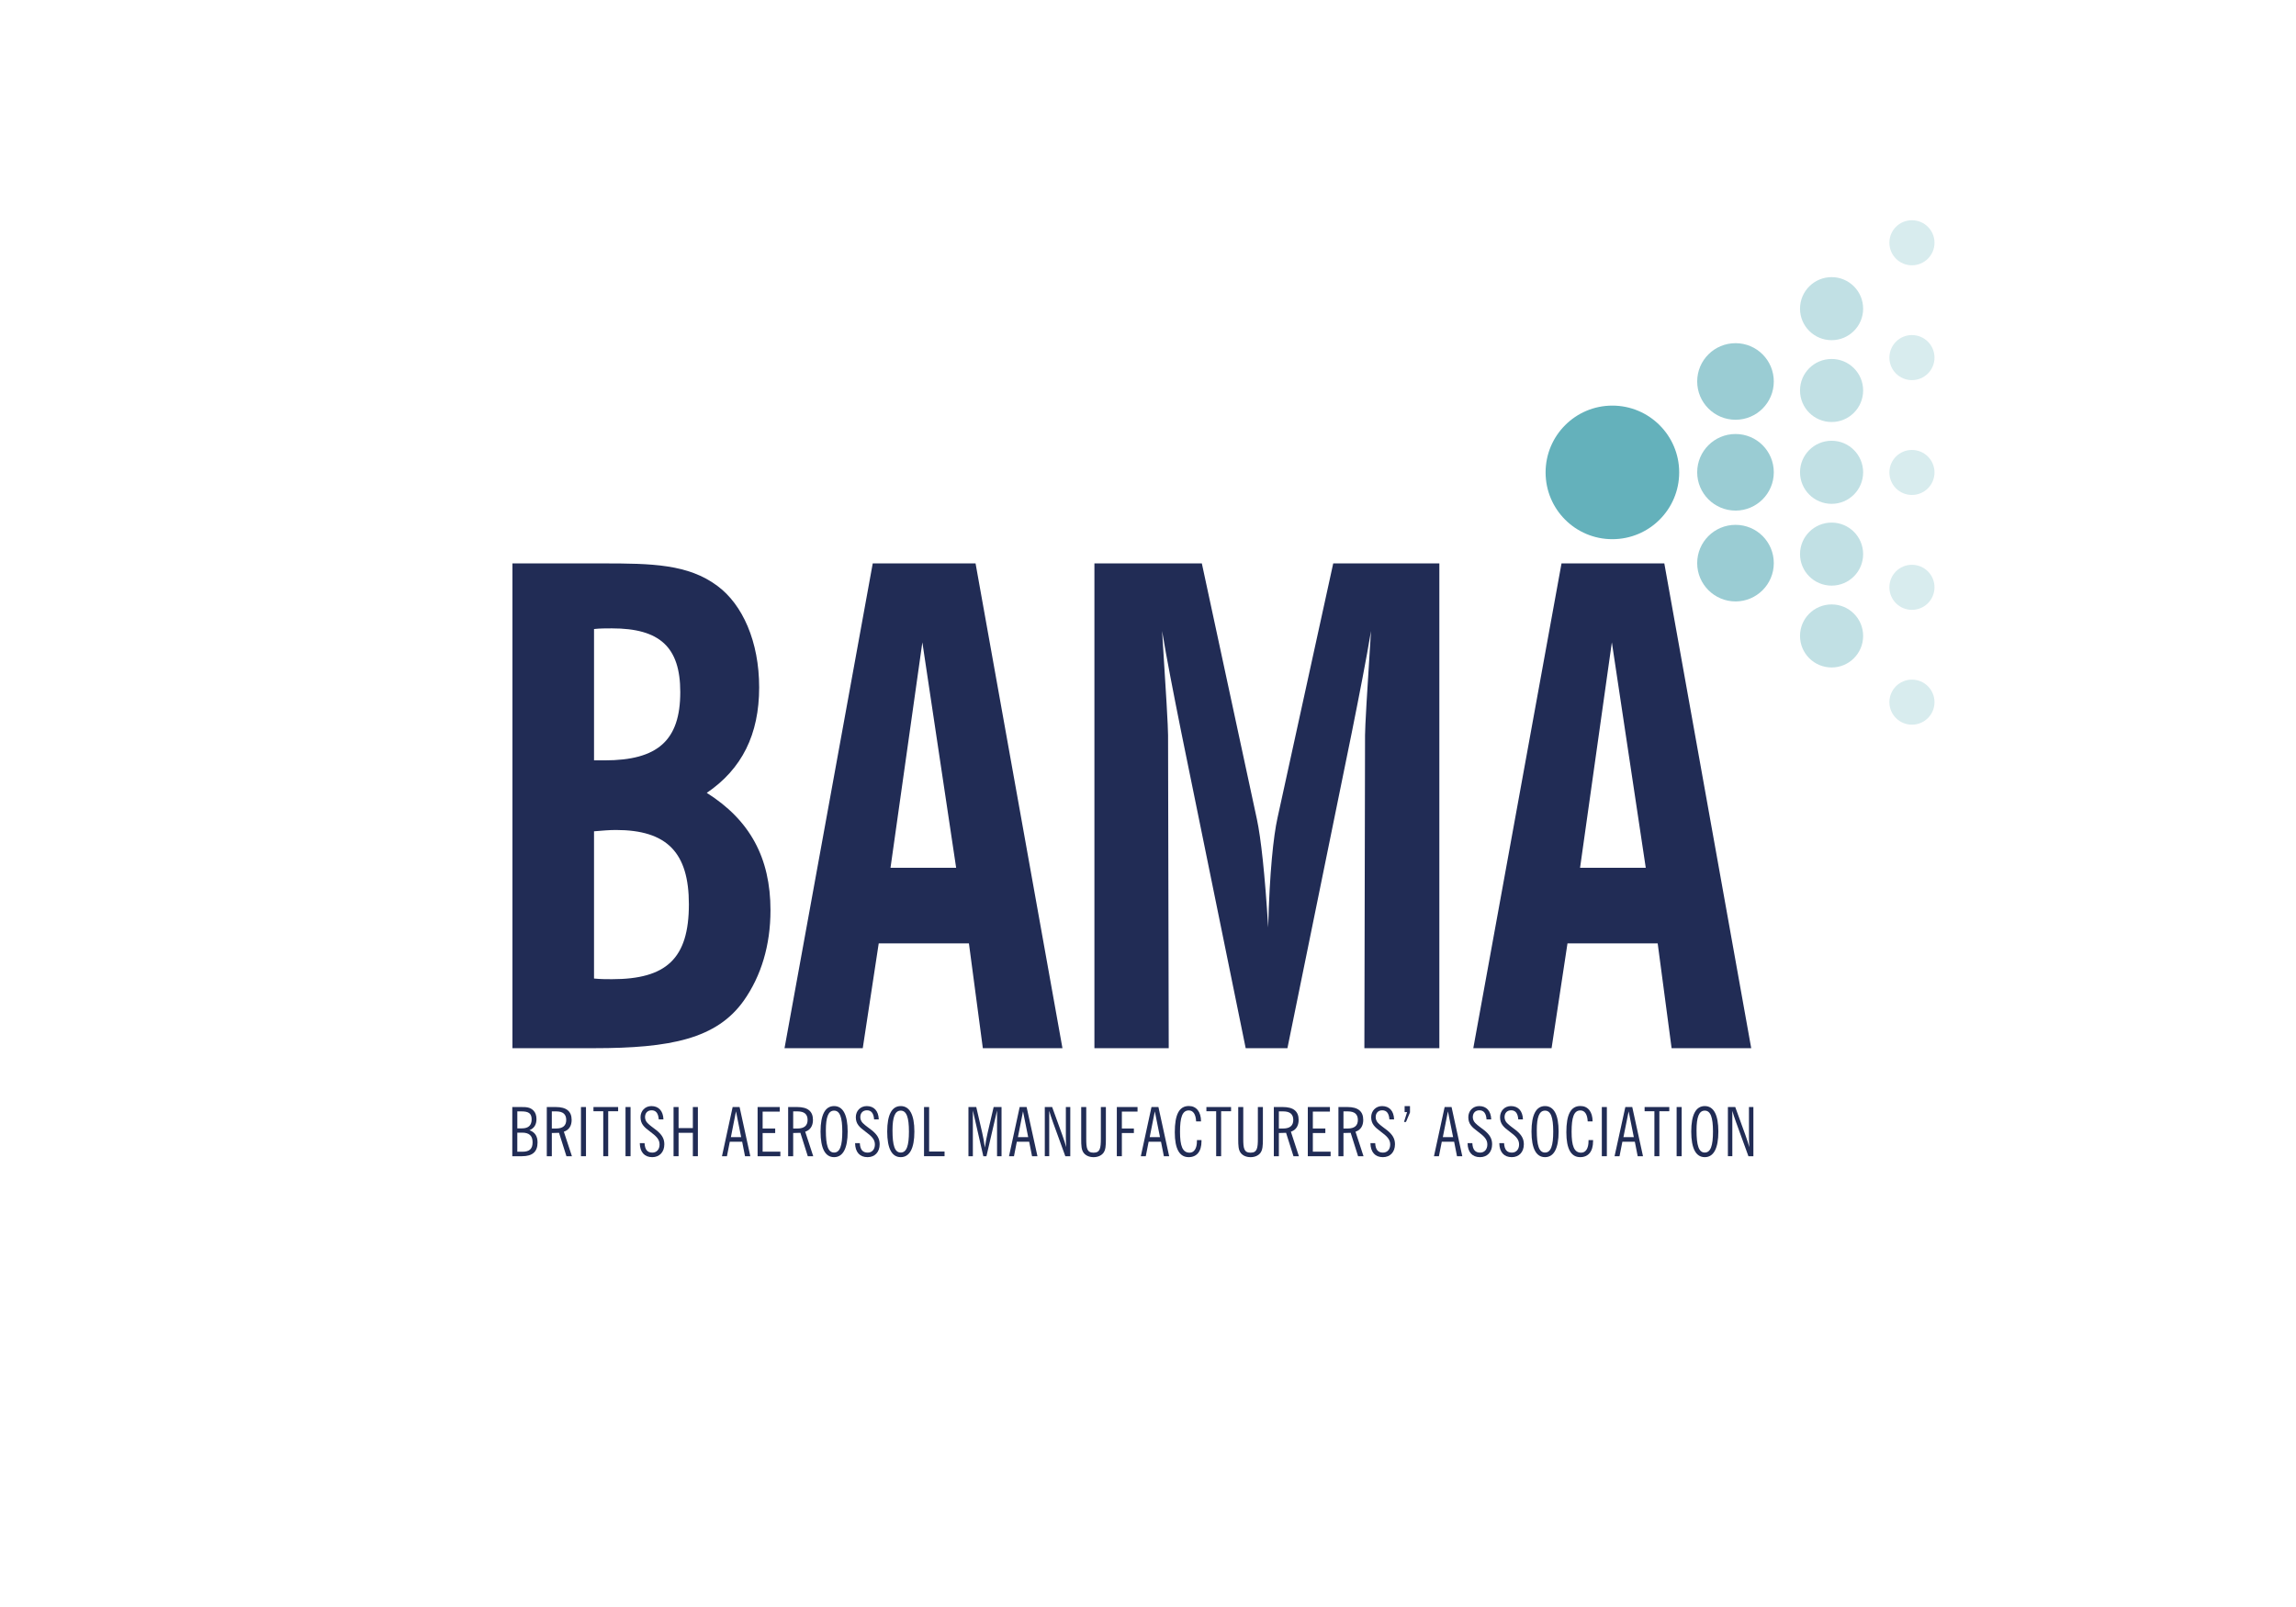 <?xml version="1.0" encoding="UTF-8"?>
<svg id="Layer_1" xmlns="http://www.w3.org/2000/svg" version="1.1" viewBox="0 0 200 140">
  <!-- Generator: Adobe Illustrator 29.7.1, SVG Export Plug-In . SVG Version: 2.1.1 Build 8)  -->
  <g>
    <path d="M168.51,21.147c0,1.087-.877,1.965-1.969,1.965-1.082,0-1.96-.877-1.96-1.965s.877-1.96,1.96-1.96c1.092,0,1.969.877,1.969,1.96Z" fill="#d8ecee"/>
    <path d="M168.51,31.156c0,1.082-.877,1.96-1.969,1.96-1.082,0-1.96-.878-1.96-1.96s.877-1.965,1.96-1.965c1.092,0,1.969.877,1.969,1.965Z" fill="#d8ecee"/>
    <path d="M168.51,41.16c0,1.082-.877,1.96-1.969,1.96-1.082,0-1.96-.877-1.96-1.96s.877-1.96,1.96-1.96c1.092,0,1.969.877,1.969,1.96Z" fill="#d8ecee"/>
    <path d="M168.51,51.164c0,1.087-.877,1.965-1.969,1.965-1.082,0-1.96-.878-1.96-1.965s.877-1.96,1.96-1.96c1.092,0,1.969.877,1.969,1.96Z" fill="#d8ecee"/>
    <path d="M168.51,61.173c0,1.082-.877,1.96-1.969,1.96-1.082,0-1.96-.877-1.96-1.96s.877-1.965,1.96-1.965c1.092,0,1.969.877,1.969,1.965Z" fill="#d8ecee"/>
  </g>
  <g>
    <path d="M162.294,26.892c0,1.515-1.228,2.743-2.744,2.743-1.525,0-2.753-1.228-2.753-2.743s1.228-2.748,2.753-2.748c1.516,0,2.744,1.228,2.744,2.748Z" fill="#c1e0e4"/>
    <path d="M162.294,34.017c0,1.52-1.228,2.748-2.744,2.748-1.525,0-2.753-1.229-2.753-2.748s1.228-2.744,2.753-2.744c1.516,0,2.744,1.228,2.744,2.744Z" fill="#c1e0e4"/>
    <path d="M162.294,41.146c0,1.515-1.228,2.748-2.744,2.748-1.525,0-2.753-1.233-2.753-2.748s1.228-2.748,2.753-2.748c1.516,0,2.744,1.233,2.744,2.748Z" fill="#c1e0e4"/>
    <path d="M162.294,48.276c0,1.515-1.228,2.743-2.744,2.743-1.525,0-2.753-1.228-2.753-2.743s1.228-2.748,2.753-2.748c1.516,0,2.744,1.228,2.744,2.748Z" fill="#c1e0e4"/>
    <path d="M162.294,55.401c0,1.52-1.228,2.748-2.744,2.748-1.525,0-2.753-1.229-2.753-2.748s1.228-2.744,2.753-2.744c1.516,0,2.744,1.228,2.744,2.744Z" fill="#c1e0e4"/>
  </g>
  <g>
    <path d="M154.512,33.233c0,1.845-1.491,3.336-3.332,3.336s-3.341-1.492-3.341-3.336,1.492-3.336,3.341-3.336,3.332,1.496,3.332,3.336Z" fill="#9accd3"/>
    <path d="M154.512,41.146c0,1.84-1.491,3.336-3.332,3.336s-3.341-1.496-3.341-3.336,1.492-3.336,3.341-3.336,3.332,1.496,3.332,3.336Z" fill="#9accd3"/>
    <path d="M154.512,49.06c0,1.84-1.491,3.336-3.332,3.336s-3.341-1.496-3.341-3.336,1.492-3.336,3.341-3.336,3.332,1.492,3.332,3.336Z" fill="#9accd3"/>
  </g>
  <path d="M146.271,41.155c0,3.215-2.603,5.818-5.823,5.818s-5.814-2.603-5.814-5.818,2.603-5.819,5.814-5.819,5.823,2.603,5.823,5.819Z" fill="#64b1bb"/>
  <g>
    <g>
      <path d="M44.624,96.443h.786c.456,0,.775.018,1.066.314.16.16.255.42.255.734,0,.486-.201.805-.61.971.479.172.704.526.704,1.07,0,.811-.444,1.196-1.356,1.196h-.845v-4.285ZM45.476,98.302c.551,0,.835-.266.835-.781,0-.539-.284-.699-.894-.699h-.354v1.48h.413ZM45.511,100.337c.604,0,.882-.243.882-.817,0-.58-.296-.845-.918-.845h-.413v1.662h.449Z" fill="#212c55"/>
      <path d="M47.63,96.443h.781c.923,0,1.384.367,1.384,1.125,0,.521-.241.882-.679,1.024l.703,2.136h-.478l-.645-2.039c-.148.006-.302.013-.456.013h-.172v2.027h-.438v-4.285ZM48.441,98.314c.586,0,.882-.249.882-.746,0-.503-.29-.746-.882-.746h-.373v1.492h.373Z" fill="#212c55"/>
      <path d="M50.606,96.443h.438v4.285h-.438v-4.285Z" fill="#212c55"/>
      <path d="M52.548,96.81h-.853v-.367h2.149v.367h-.864v3.918h-.432v-3.918Z" fill="#212c55"/>
      <path d="M54.488,96.443h.438v4.285h-.438v-4.285Z" fill="#212c55"/>
      <path d="M56.146,99.591c.029.556.243.823.681.823.373,0,.627-.278.627-.71,0-.462-.308-.734-.829-1.123-.527-.391-.829-.675-.829-1.255,0-.545.397-.965.947-.965.633,0,1.024.42,1.048,1.16h-.408c-.036-.527-.243-.793-.621-.793-.349,0-.574.231-.574.598,0,.184.077.367.207.503.225.237.521.42.799.645.456.372.675.715.675,1.212,0,.687-.426,1.125-1.054,1.125-.675,0-1.071-.438-1.083-1.22h.414Z" fill="#212c55"/>
      <path d="M58.672,96.443h.438v1.835h1.243v-1.835h.438v4.285h-.438v-2.039h-1.243v2.039h-.438v-4.285Z" fill="#212c55"/>
      <path d="M63.82,96.443h.604l.935,4.285h-.462l-.249-1.261h-1.078l-.248,1.261h-.432l.929-4.285ZM64.56,99.064l-.45-2.243-.444,2.243h.894Z" fill="#212c55"/>
      <path d="M65.993,96.443h1.929v.397h-1.491v1.474h1.094v.394h-1.094v1.624h1.544v.397h-1.982v-4.285Z" fill="#212c55"/>
      <path d="M68.655,96.443h.781c.923,0,1.379.367,1.379,1.125,0,.521-.237.882-.675,1.024l.699,2.136h-.474l-.645-2.039c-.148.006-.302.013-.456.013h-.172v2.027h-.438v-4.285ZM69.466,98.314c.586,0,.882-.249.882-.746,0-.503-.29-.746-.882-.746h-.373v1.492h.373Z" fill="#212c55"/>
      <path d="M71.477,98.58c0-1.474.408-2.22,1.178-2.22s1.184.746,1.184,2.22-.414,2.23-1.184,2.23-1.178-.752-1.178-2.23ZM71.939,98.479c0,1.301.19,1.929.716,1.929.515,0,.716-.598.716-1.828s-.207-1.823-.716-1.823c-.503,0-.716.562-.716,1.723Z" fill="#212c55"/>
      <path d="M74.898,99.591c.03.556.243.823.686.823.373,0,.627-.278.627-.71,0-.462-.308-.734-.829-1.123-.531-.391-.833-.675-.833-1.255,0-.545.397-.965.952-.965.633,0,1.024.42,1.048,1.16h-.408c-.035-.527-.242-.793-.622-.793-.354,0-.579.231-.579.598,0,.184.077.367.207.503.23.237.526.42.804.645.456.372.675.715.675,1.212,0,.687-.426,1.125-1.053,1.125-.68,0-1.076-.438-1.088-1.22h.414Z" fill="#212c55"/>
      <path d="M77.283,98.58c0-1.474.408-2.22,1.178-2.22s1.189.746,1.189,2.22-.419,2.23-1.189,2.23-1.178-.752-1.178-2.23ZM77.744,98.479c0,1.301.19,1.929.716,1.929.515,0,.716-.598.716-1.828s-.207-1.823-.716-1.823c-.503,0-.716.562-.716,1.723Z" fill="#212c55"/>
      <path d="M80.49,96.443h.444v3.876h1.344v.408h-1.788v-4.285Z" fill="#212c55"/>
      <path d="M84.359,96.443h.681l.515,2.226c.089.389.172.821.236,1.307.059-.426.142-.858.243-1.301l.521-2.232h.687v4.285h-.391v-3.983l-.923,3.983h-.272l-.912-3.983v3.983h-.385v-4.285Z" fill="#212c55"/>
      <path d="M88.822,96.443h.604l.945,4.285h-.472l-.249-1.261h-1.077l-.248,1.261h-.432l.929-4.285ZM89.563,99.064l-.45-2.243-.444,2.243h.894Z" fill="#212c55"/>
      <path d="M91.395,96.774v3.953h-.385v-4.285h.64l.882,2.432c.124.349.242.704.349,1.066-.036-.367-.036-.681-.036-.935v-2.562h.385v4.285h-.432l-1.078-2.965c-.13-.355-.236-.687-.325-.989Z" fill="#212c55"/>
      <path d="M94.183,96.443h.438v2.746c0,.835.053,1.231.639,1.231.574,0,.633-.402.633-1.231v-2.746h.438v2.787c0,.563-.017.953-.225,1.22-.178.225-.48.361-.847.361-.373,0-.675-.136-.853-.361-.213-.266-.225-.657-.225-1.22v-2.787Z" fill="#212c55"/>
      <path d="M97.285,96.443h1.803v.397h-1.365v1.474h1.047v.394h-1.047v2.02h-.438v-4.285Z" fill="#212c55"/>
      <path d="M100.304,96.443h.604l.936,4.285h-.462l-.249-1.261h-1.078l-.248,1.261h-.432l.929-4.285ZM101.044,99.064l-.45-2.243-.445,2.243h.895Z" fill="#212c55"/>
      <path d="M104.66,99.419c0,.9-.414,1.391-1.118,1.391-.799,0-1.208-.722-1.208-2.171,0-1.539.379-2.285,1.225-2.285.646,0,1.06.491,1.06,1.344h-.427c-.029-.633-.26-.959-.639-.959-.562,0-.764.604-.764,1.859,0,1.236.219,1.822.835,1.822.384,0,.639-.355.639-1.006v-.089h.396v.095Z" fill="#212c55"/>
      <path d="M105.939,96.81h-.852v-.367h2.148v.367h-.865v3.918h-.432v-3.918Z" fill="#212c55"/>
      <path d="M107.86,96.443h.438v2.746c0,.835.053,1.231.639,1.231.574,0,.633-.402.633-1.231v-2.746h.438v2.787c0,.563-.018.953-.225,1.22-.178.225-.48.361-.847.361-.373,0-.675-.136-.852-.361-.213-.266-.225-.657-.225-1.22v-2.787Z" fill="#212c55"/>
      <path d="M110.962,96.443h.781c.924,0,1.379.367,1.379,1.125,0,.521-.237.882-.675,1.024l.698,2.136h-.473l-.645-2.039c-.149.006-.302.013-.456.013h-.172v2.027h-.438v-4.285ZM111.772,98.314c.586,0,.883-.249.883-.746,0-.503-.29-.746-.883-.746h-.373v1.492h.373Z" fill="#212c55"/>
      <path d="M113.921,96.443h1.926v.397h-1.488v1.474h1.089v.394h-1.089v1.624h1.548v.397h-1.986v-4.285Z" fill="#212c55"/>
      <path d="M116.588,96.443h.782c.923,0,1.379.367,1.379,1.125,0,.521-.236.882-.674,1.024l.698,2.136h-.474l-.645-2.039c-.148.006-.302.013-.456.013h-.172v2.027h-.438v-4.285ZM117.399,98.314c.586,0,.882-.249.882-.746,0-.503-.289-.746-.882-.746h-.373v1.492h.373Z" fill="#212c55"/>
      <path d="M119.79,99.591c.03.556.243.823.681.823.373,0,.627-.278.627-.71,0-.462-.308-.734-.828-1.123-.527-.391-.829-.675-.829-1.255,0-.545.397-.965.948-.965.634,0,1.024.42,1.048,1.16h-.409c-.035-.527-.242-.793-.621-.793-.35,0-.574.231-.574.598,0,.184.077.367.207.503.225.237.521.42.799.645.455.372.675.715.675,1.212,0,.687-.426,1.125-1.054,1.125-.674,0-1.071-.438-1.083-1.22h.414Z" fill="#212c55"/>
      <path d="M122.353,96.36h.468v.556l-.349.829h-.172l.267-.858h-.213v-.527Z" fill="#212c55"/>
      <path d="M125.838,96.443h.604l.936,4.285h-.462l-.249-1.261h-1.077l-.248,1.261h-.432l.93-4.285ZM126.577,99.064l-.45-2.243-.444,2.243h.894Z" fill="#212c55"/>
      <path d="M128.252,99.591c.03.556.242.823.681.823.373,0,.627-.278.627-.71,0-.462-.308-.734-.828-1.123-.527-.391-.829-.675-.829-1.255,0-.545.397-.965.948-.965.633,0,1.024.42,1.047,1.16h-.408c-.035-.527-.243-.793-.622-.793-.349,0-.574.231-.574.598,0,.184.078.367.208.503.225.237.521.42.799.645.456.372.675.715.675,1.212,0,.687-.426,1.125-1.054,1.125-.675,0-1.072-.438-1.084-1.22h.414Z" fill="#212c55"/>
      <path d="M131.017,99.591c.029.556.243.823.681.823.373,0,.627-.278.627-.71,0-.462-.307-.734-.829-1.123-.527-.391-.828-.675-.828-1.255,0-.545.396-.965.947-.965.633,0,1.024.42,1.047,1.16h-.408c-.035-.527-.243-.793-.621-.793-.35,0-.574.231-.574.598,0,.184.077.367.207.503.224.237.521.42.799.645.456.372.675.715.675,1.212,0,.687-.426,1.125-1.053,1.125-.675,0-1.072-.438-1.084-1.22h.414Z" fill="#212c55"/>
      <path d="M133.406,98.58c0-1.474.409-2.22,1.178-2.22s1.184.746,1.184,2.22-.414,2.23-1.184,2.23-1.178-.752-1.178-2.23ZM133.867,98.479c0,1.301.19,1.929.716,1.929.515,0,.716-.598.716-1.828s-.207-1.823-.716-1.823c-.503,0-.716.562-.716,1.723Z" fill="#212c55"/>
      <path d="M138.769,99.419c0,.9-.415,1.391-1.119,1.391-.799,0-1.208-.722-1.208-2.171,0-1.539.379-2.285,1.226-2.285.645,0,1.06.491,1.06,1.344h-.426c-.03-.633-.26-.959-.639-.959-.563,0-.764.604-.764,1.859,0,1.236.219,1.822.835,1.822.385,0,.639-.355.639-1.006v-.089h.397v.095Z" fill="#212c55"/>
      <path d="M139.532,96.443h.438v4.285h-.438v-4.285Z" fill="#212c55"/>
      <path d="M141.578,96.443h.604l.936,4.285h-.462l-.248-1.261h-1.087l-.248,1.261h-.432l.939-4.285ZM142.318,99.064l-.45-2.243-.454,2.243h.904Z" fill="#212c55"/>
      <path d="M144.112,96.81h-.853v-.367h2.149v.367h-.864v3.918h-.432v-3.918Z" fill="#212c55"/>
      <path d="M146.048,96.443h.438v4.285h-.438v-4.285Z" fill="#212c55"/>
      <path d="M147.321,98.58c0-1.474.408-2.22,1.178-2.22s1.184.746,1.184,2.22-.414,2.23-1.184,2.23-1.178-.752-1.178-2.23ZM147.782,98.479c0,1.301.19,1.929.716,1.929.515,0,.717-.598.717-1.828s-.207-1.823-.717-1.823c-.503,0-.716.562-.716,1.723Z" fill="#212c55"/>
      <path d="M150.899,96.774v3.953h-.385v-4.285h.639l.882,2.432c.124.349.242.704.349,1.066-.035-.367-.035-.681-.035-.935v-2.562h.385v4.285h-.432l-1.078-2.965c-.13-.355-.237-.687-.326-.989Z" fill="#212c55"/>
    </g>
    <g>
      <path d="M44.637,49.083h7.858c4.275,0,7.454.058,9.998,1.962,2.193,1.621,3.636,4.853,3.636,8.839,0,4.102-1.501,7.108-4.564,9.19,3.756,2.366,5.55,5.66,5.55,10.224,0,3.063-.813,5.718-2.313,7.858-2.367,3.352-6.411,4.16-13.057,4.16h-7.108v-42.234ZM52.668,66.242c4.621,0,6.589-1.732,6.589-5.949,0-3.929-1.794-5.55-5.954-5.55-.519,0-1.039,0-1.558.058v11.441h.923ZM53.303,85.306c4.737,0,6.704-1.789,6.704-6.526,0-4.506-1.909-6.473-6.358-6.473-.577,0-1.212.058-1.905.115v12.826c.577.058,1.097.058,1.558.058Z" fill="#212c55"/>
      <path d="M76.024,49.083h8.955l7.569,42.234h-6.935l-1.212-9.128h-7.858l-1.39,9.128h-6.815l7.685-42.234ZM83.288,75.601l-2.943-19.641-2.775,19.641h5.718Z" fill="#212c55"/>
      <path d="M95.331,49.083h9.359l4.799,22.3c.346,1.616.692,4.737.981,9.416.116-4.795.462-7.973.808-9.532l4.857-22.185h9.244v42.234h-6.531l.058-27.273c0-.693.172-3.694.519-9.07-.404,2.429-.981,5.377-1.673,8.839l-5.607,27.503h-3.636l-5.607-27.503c-.693-3.463-1.27-6.411-1.674-8.839.346,5.377.519,8.378.519,9.07l.058,27.273h-6.473v-42.234Z" fill="#212c55"/>
      <path d="M136.02,49.083h8.955l7.57,42.234h-6.935l-1.212-9.128h-7.858l-1.385,9.128h-6.819l7.685-42.234ZM143.359,75.601l-2.953-19.641-2.77,19.641h5.723Z" fill="#212c55"/>
    </g>
  </g>
</svg>